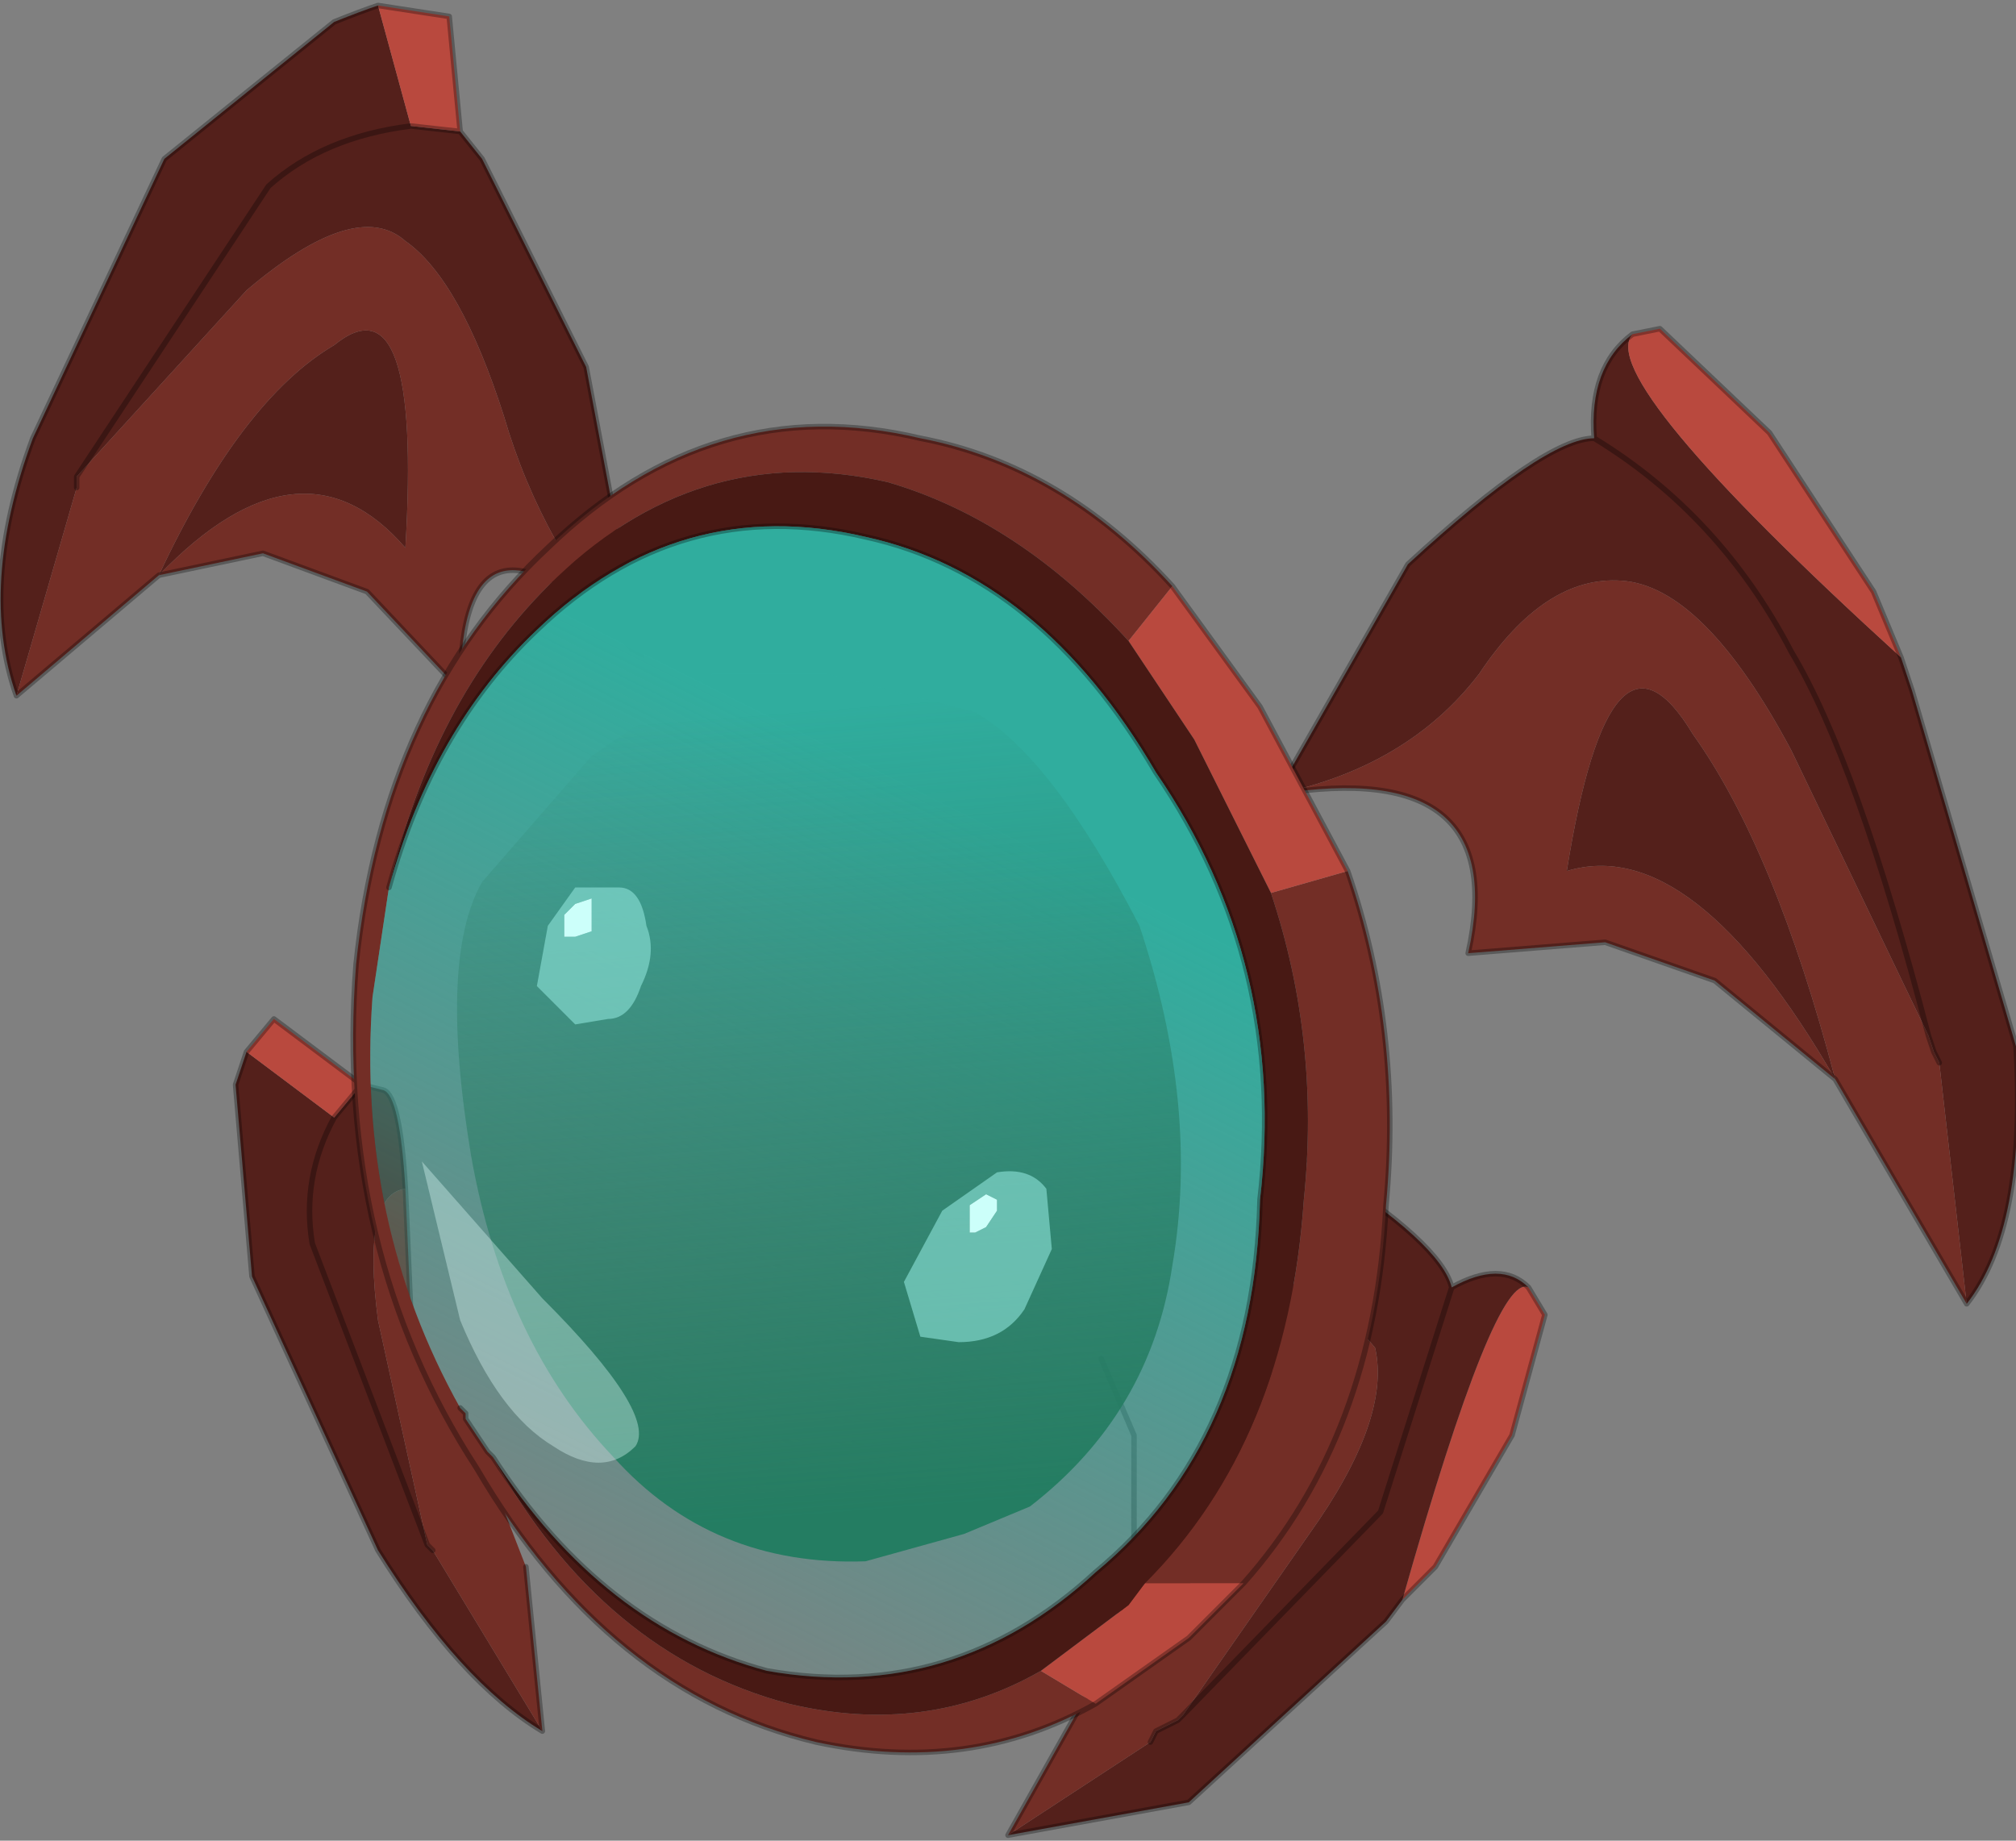 <?xml version="1.0" encoding="UTF-8" standalone="no"?>
<svg xmlns:xlink="http://www.w3.org/1999/xlink" height="168.0px" width="184.0px" xmlns="http://www.w3.org/2000/svg">
  <rect width="100%" height="100%" fill="#808080" stroke="none"/>
  <g transform="matrix(10.0, 0.0, 0.0, 10.0, 74.0, 104.0)">
    <path d="M6.55 1.35 L6.7 1.6 6.4 2.7 5.7 3.9 5.4 4.2 Q6.25 1.2 6.55 1.35" fill="#b9493e" fill-rule="evenodd" stroke="none"/>
    <path d="M5.4 4.2 L5.25 4.4 3.45 6.05 1.8 6.35 3.1 5.5 3.15 5.4 3.25 5.35 3.35 5.3 3.4 5.25 5.2 3.4 5.85 1.35 5.2 3.4 3.4 5.25 4.55 3.6 Q5.3 2.55 5.15 1.9 L4.5 1.15 4.55 0.2 4.65 0.25 Q5.75 0.95 5.85 1.35 6.3 1.1 6.55 1.35 6.25 1.2 5.4 4.2 M4.0 2.1 Q4.85 2.1 4.35 2.75 3.95 3.75 2.7 4.75 L4.0 2.1" fill="#54201b" fill-rule="evenodd" stroke="none"/>
    <path d="M1.8 6.35 L2.7 4.75 2.95 3.9 4.0 2.1 4.5 1.15 5.15 1.9 Q5.3 2.55 4.55 3.6 L3.4 5.25 3.35 5.3 3.25 5.35 3.15 5.4 3.1 5.5 1.8 6.35 M4.0 2.1 L2.7 4.75 Q3.95 3.75 4.35 2.75 4.85 2.1 4.0 2.1" fill="#732e26" fill-rule="evenodd" stroke="none"/>
    <path d="M6.55 1.35 L6.7 1.6 6.4 2.7 5.7 3.9 5.4 4.2 5.25 4.4 3.45 6.05 1.8 6.35 2.7 4.75 2.95 3.9 2.95 3.6 2.95 2.7 2.65 2.0 M6.55 1.35 Q6.3 1.1 5.85 1.35 L5.2 3.4 3.4 5.25 3.35 5.3 3.25 5.35 3.15 5.4 3.1 5.5 M4.55 0.2 L4.65 0.25 Q5.75 0.95 5.85 1.35" fill="none" stroke="#000000" stroke-linecap="round" stroke-linejoin="round" stroke-opacity="0.298" stroke-width="0.05"/>
    <path d="M-5.15 -0.8 L-4.35 -0.2 -4.1 -0.5 -3.9 -0.45 Q-3.75 -0.4 -3.7 0.45 -4.1 0.5 -3.95 1.65 L-3.5 3.7 -3.45 3.75 -2.45 5.4 Q-3.2 4.95 -3.95 3.75 L-5.1 1.25 -5.25 -0.5 -5.15 -0.8 M-4.35 -0.2 Q-4.65 0.35 -4.55 0.95 L-3.5 3.7 -4.55 0.95 Q-4.65 0.35 -4.35 -0.2" fill="#54201b" fill-rule="evenodd" stroke="none"/>
    <path d="M-5.15 -0.8 L-4.9 -1.1 -4.1 -0.5 -4.35 -0.2 -5.15 -0.8" fill="#b9493e" fill-rule="evenodd" stroke="none"/>
    <path d="M-3.7 0.45 L-3.65 1.6 -3.3 2.35 -3.0 2.9 -2.95 3.0 -2.6 3.9 -2.45 5.4 -3.45 3.75 -3.5 3.7 -3.95 1.65 Q-4.1 0.5 -3.7 0.45" fill="#732e26" fill-rule="evenodd" stroke="none"/>
    <path d="M-4.1 -0.5 L-4.9 -1.1 -5.15 -0.8 -5.25 -0.5 -5.1 1.25 -3.95 3.75 Q-3.2 4.95 -2.45 5.4 L-2.6 3.9 M-4.35 -0.2 L-4.1 -0.5 -3.9 -0.45 Q-3.75 -0.4 -3.7 0.45 L-3.65 1.6 M-3.5 3.7 L-3.45 3.75 M-3.5 3.7 L-4.55 0.95 Q-4.65 0.35 -4.35 -0.2" fill="none" stroke="#000000" stroke-linecap="round" stroke-linejoin="round" stroke-opacity="0.298" stroke-width="0.05"/>
    <path d="M4.25 -3.15 L5.45 -5.25 Q6.7 -6.4 7.15 -6.4 7.1 -7.05 7.5 -7.35 7.15 -6.95 9.95 -4.4 L10.05 -4.1 11.0 -0.85 Q11.1 0.8 10.55 1.5 L10.3 -0.7 10.25 -0.8 10.2 -0.95 8.95 -3.55 Q8.15 -5.05 7.4 -5.1 6.7 -5.15 6.1 -4.25 5.45 -3.4 4.25 -3.15 M7.15 -6.4 Q8.3 -5.7 8.95 -4.45 9.55 -3.45 10.2 -0.95 9.55 -3.45 8.95 -4.45 8.3 -5.7 7.15 -6.4 M9.35 -0.55 Q8.05 -2.8 6.9 -2.45 7.3 -4.95 8.05 -3.7 8.8 -2.65 9.35 -0.55" fill="#54201b" fill-rule="evenodd" stroke="none"/>
    <path d="M7.5 -7.35 L7.75 -7.4 8.75 -6.45 9.7 -5.0 9.95 -4.4 Q7.15 -6.95 7.5 -7.35" fill="#b9493e" fill-rule="evenodd" stroke="none"/>
    <path d="M10.55 1.5 L9.35 -0.55 8.25 -1.45 7.25 -1.8 6.0 -1.7 Q6.4 -3.5 4.25 -3.15 5.45 -3.4 6.1 -4.25 6.7 -5.15 7.4 -5.1 8.15 -5.05 8.95 -3.55 L10.2 -0.95 10.25 -0.8 10.3 -0.7 10.55 1.5 M9.35 -0.55 Q8.8 -2.65 8.05 -3.7 7.3 -4.95 6.9 -2.45 8.05 -2.8 9.35 -0.55" fill="#732e26" fill-rule="evenodd" stroke="none"/>
    <path d="M4.25 -3.15 L5.45 -5.25 Q6.7 -6.4 7.15 -6.4 7.1 -7.05 7.5 -7.35 L7.75 -7.4 8.75 -6.45 9.7 -5.0 9.95 -4.4 10.05 -4.1 11.0 -0.85 Q11.1 0.8 10.55 1.5 L9.35 -0.55 8.25 -1.45 7.25 -1.8 6.0 -1.7 Q6.4 -3.5 4.25 -3.15 M10.2 -0.95 Q9.55 -3.45 8.95 -4.45 8.3 -5.7 7.15 -6.4 M10.3 -0.7 L10.25 -0.8 10.2 -0.95" fill="none" stroke="#000000" stroke-linecap="round" stroke-linejoin="round" stroke-opacity="0.298" stroke-width="0.05"/>
    <path d="M-3.95 -10.35 L-3.65 -9.25 -3.2 -9.2 -3.0 -8.95 -2.05 -7.05 -1.55 -4.4 -1.6 -4.45 Q-2.45 -5.4 -2.8 -6.6 -3.2 -7.85 -3.7 -8.2 -4.15 -8.6 -5.15 -7.75 L-6.7 -6.05 -4.95 -8.7 Q-4.45 -9.15 -3.65 -9.25 -4.45 -9.15 -4.95 -8.7 L-6.7 -6.05 -6.7 -5.95 -7.25 -4.05 Q-7.6 -5.05 -7.1 -6.4 L-5.9 -8.95 -4.35 -10.2 Q-4.1 -10.3 -3.95 -10.35 M-5.95 -5.15 Q-5.2 -6.75 -4.35 -7.25 -3.55 -7.9 -3.7 -5.4 -4.65 -6.5 -5.95 -5.15" fill="#54201b" fill-rule="evenodd" stroke="none"/>
    <path d="M-3.95 -10.35 L-3.3 -10.25 -3.2 -9.2 -3.65 -9.25 -3.95 -10.35" fill="#b9493e" fill-rule="evenodd" stroke="none"/>
    <path d="M-1.6 -4.45 Q-3.2 -6.1 -3.2 -4.1 L-4.05 -5.0 -5.0 -5.35 -5.95 -5.15 -7.25 -4.05 -6.7 -5.95 -6.7 -6.05 -5.15 -7.75 Q-4.15 -8.6 -3.7 -8.2 -3.2 -7.85 -2.8 -6.6 -2.45 -5.4 -1.6 -4.45 M-5.95 -5.15 Q-4.65 -6.5 -3.7 -5.4 -3.55 -7.9 -4.35 -7.25 -5.2 -6.75 -5.95 -5.15" fill="#732e26" fill-rule="evenodd" stroke="none"/>
    <path d="M-3.2 -9.2 L-3.3 -10.25 -3.95 -10.35 Q-4.1 -10.3 -4.35 -10.2 L-5.9 -8.95 -7.1 -6.4 Q-7.6 -5.05 -7.25 -4.05 L-5.95 -5.15 -5.0 -5.35 -4.05 -5.0 -3.2 -4.1 Q-3.2 -6.1 -1.6 -4.45 L-1.55 -4.4 -2.05 -7.05 -3.0 -8.95 -3.2 -9.2 -3.65 -9.25 Q-4.45 -9.15 -4.95 -8.7 L-6.7 -6.05 -6.7 -5.95" fill="none" stroke="#000000" stroke-linecap="round" stroke-linejoin="round" stroke-opacity="0.298" stroke-width="0.05"/>
    <path d="M3.3 -5.05 L2.9 -4.55 Q1.9 -5.65 0.7 -6.0 -1.05 -6.4 -2.4 -5.05 -3.45 -4.0 -3.85 -2.3 L-4.0 -1.3 Q-4.15 0.75 -3.2 2.45 L-3.15 2.5 -3.15 2.55 -3.05 2.7 -2.95 2.85 -2.9 2.9 Q-1.9 4.7 -0.2 5.15 1.05 5.45 2.1 4.85 L2.6 5.15 Q1.45 5.8 0.05 5.5 -1.85 5.05 -3.05 3.0 -4.35 1.0 -4.15 -1.6 -3.9 -4.0 -2.4 -5.4 -0.9 -6.85 1.0 -6.4 2.3 -6.15 3.3 -5.05 M4.2 -2.25 L4.9 -2.45 Q5.4 -1.0 5.25 0.6 5.15 2.7 3.95 4.05 L3.05 4.05 Q4.35 2.75 4.5 0.55 4.65 -0.9 4.2 -2.25" fill="#732e26" fill-rule="evenodd" stroke="none"/>
    <path d="M2.9 -4.55 L3.3 -5.05 4.1 -3.95 4.9 -2.45 4.2 -2.25 3.5 -3.65 2.9 -4.55 M2.6 5.15 L2.1 4.85 2.9 4.25 3.05 4.05 3.95 4.05 3.45 4.55 2.6 5.15" fill="#b9493e" fill-rule="evenodd" stroke="none"/>
    <path d="M2.1 4.85 Q1.05 5.45 -0.2 5.15 -1.9 4.7 -2.9 2.9 -1.9 4.45 -0.4 4.85 1.3 5.15 2.6 3.95 4.05 2.75 4.1 0.55 4.35 -1.6 3.15 -3.35 2.1 -5.15 0.5 -5.5 -1.2 -5.9 -2.5 -4.65 -3.45 -3.75 -3.85 -2.3 -3.45 -4.0 -2.4 -5.05 -1.05 -6.4 0.7 -6.0 1.9 -5.65 2.9 -4.55 L3.5 -3.65 4.2 -2.25 Q4.65 -0.9 4.5 0.55 4.35 2.75 3.05 4.05 L2.9 4.25 2.1 4.85" fill="#481914" fill-rule="evenodd" stroke="none"/>
    <path d="M-2.9 2.9 L-2.95 2.85 -3.05 2.7 -3.15 2.55 -3.15 2.5 -3.2 2.45 Q-4.15 0.75 -4.0 -1.3 L-3.85 -2.3 Q-3.45 -3.75 -2.5 -4.65 -1.2 -5.9 0.5 -5.5 2.1 -5.15 3.15 -3.35 4.35 -1.6 4.1 0.55 4.05 2.75 2.6 3.95 1.3 5.15 -0.4 4.85 -1.9 4.45 -2.9 2.9" fill="url(#gradient0)" fill-rule="evenodd" stroke="none"/>
    <path d="M3.3 -5.05 Q2.3 -6.15 1.0 -6.4 -0.9 -6.85 -2.4 -5.4 -3.9 -4.0 -4.15 -1.6 -4.35 1.0 -3.05 3.0 -1.85 5.05 0.05 5.5 1.45 5.8 2.6 5.15 L3.45 4.55 3.95 4.05 Q5.15 2.7 5.25 0.6 5.4 -1.0 4.9 -2.45 L4.1 -3.95 3.3 -5.05 M-2.9 2.9 L-2.95 2.85 -3.05 2.7 -3.15 2.55 -3.15 2.5 -3.2 2.45 M-3.85 -2.3 Q-3.45 -3.75 -2.5 -4.65 -1.2 -5.9 0.5 -5.5 2.1 -5.15 3.15 -3.35 4.35 -1.6 4.1 0.55 4.05 2.75 2.6 3.95 1.3 5.15 -0.4 4.85 -1.9 4.45 -2.9 2.9" fill="none" stroke="#000000" stroke-linecap="round" stroke-linejoin="round" stroke-opacity="0.298" stroke-width="0.05"/>
    <path d="M0.15 -4.25 L1.5 -3.9 Q2.2 -3.5 3.0 -1.95 3.55 -0.3 3.3 1.15 3.1 2.5 2.0 3.35 L1.4 3.6 0.5 3.85 Q-0.9 3.9 -1.8 2.9 -2.8 1.85 -3.1 0.15 -3.4 -1.65 -3.0 -2.35 L-2.0 -3.5 -0.9 -4.25 0.15 -4.25" fill="url(#gradient1)" fill-rule="evenodd" stroke="none"/>
    <path d="M-3.2 1.65 L-3.55 0.2 -2.45 1.45 Q-1.4 2.5 -1.6 2.8 -1.9 3.1 -2.35 2.8 -2.85 2.5 -3.2 1.65" fill="#e1fffc" fill-opacity="0.361" fill-rule="evenodd" stroke="none"/>
    <path d="M-2.0 -2.0 L-2.0 -2.1 -2.0 -2.2 -2.15 -2.15 -2.25 -2.05 -2.25 -1.85 -2.15 -1.85 -2.0 -1.9 -2.0 -2.0 M-2.15 -2.3 L-1.75 -2.3 Q-1.55 -2.3 -1.5 -1.95 -1.4 -1.7 -1.55 -1.4 -1.65 -1.1 -1.85 -1.1 L-2.15 -1.05 -2.5 -1.4 -2.4 -1.95 -2.15 -2.3" fill="#88ddd3" fill-opacity="0.651" fill-rule="evenodd" stroke="none"/>
    <path d="M-2.0 -2.0 L-2.0 -1.9 -2.15 -1.85 -2.25 -1.85 -2.25 -2.05 -2.15 -2.15 -2.0 -2.2 -2.0 -2.1 -2.0 -2.0" fill="#ccfffa" fill-rule="evenodd" stroke="none"/>
    <path d="M1.7 0.55 L1.6 0.5 1.45 0.6 1.45 0.7 1.45 0.85 1.5 0.85 1.6 0.8 1.7 0.65 1.7 0.55 M2.15 0.45 L2.2 1.0 1.95 1.55 Q1.75 1.85 1.35 1.85 L1.0 1.8 0.85 1.3 1.2 0.65 1.7 0.3 Q2.0 0.25 2.15 0.45" fill="#88ddd3" fill-opacity="0.651" fill-rule="evenodd" stroke="none"/>
    <path d="M1.7 0.55 L1.7 0.65 1.6 0.8 1.5 0.85 1.45 0.85 1.45 0.7 1.45 0.6 1.6 0.5 1.7 0.55" fill="#ccfffa" fill-rule="evenodd" stroke="none"/>
  </g>
  <defs>
    <linearGradient gradientTransform="matrix(-0.004, 0.004, -0.006, -0.003, -0.45, 1.0)" gradientUnits="userSpaceOnUse" id="gradient0" spreadMethod="pad" x1="-819.2" x2="819.2">
      <stop offset="0.0" stop-color="#30ad9e"/>
      <stop offset="1.0" stop-color="#30ada0" stop-opacity="0.012"/>
      <stop offset="1.0" stop-color="#30ada0" stop-opacity="0.024"/>
    </linearGradient>
    <linearGradient gradientTransform="matrix(-0.006, -0.004, 0.005, -4.0E-4, -0.45, -0.2)" gradientUnits="userSpaceOnUse" id="gradient1" spreadMethod="pad" x1="-819.2" x2="819.2">
      <stop offset="0.0" stop-color="#247d62"/>
      <stop offset="1.0" stop-color="#24755c" stop-opacity="0.012"/>
      <stop offset="1.0" stop-color="#30ada0" stop-opacity="0.024"/>
    </linearGradient>
  </defs>
</svg>
